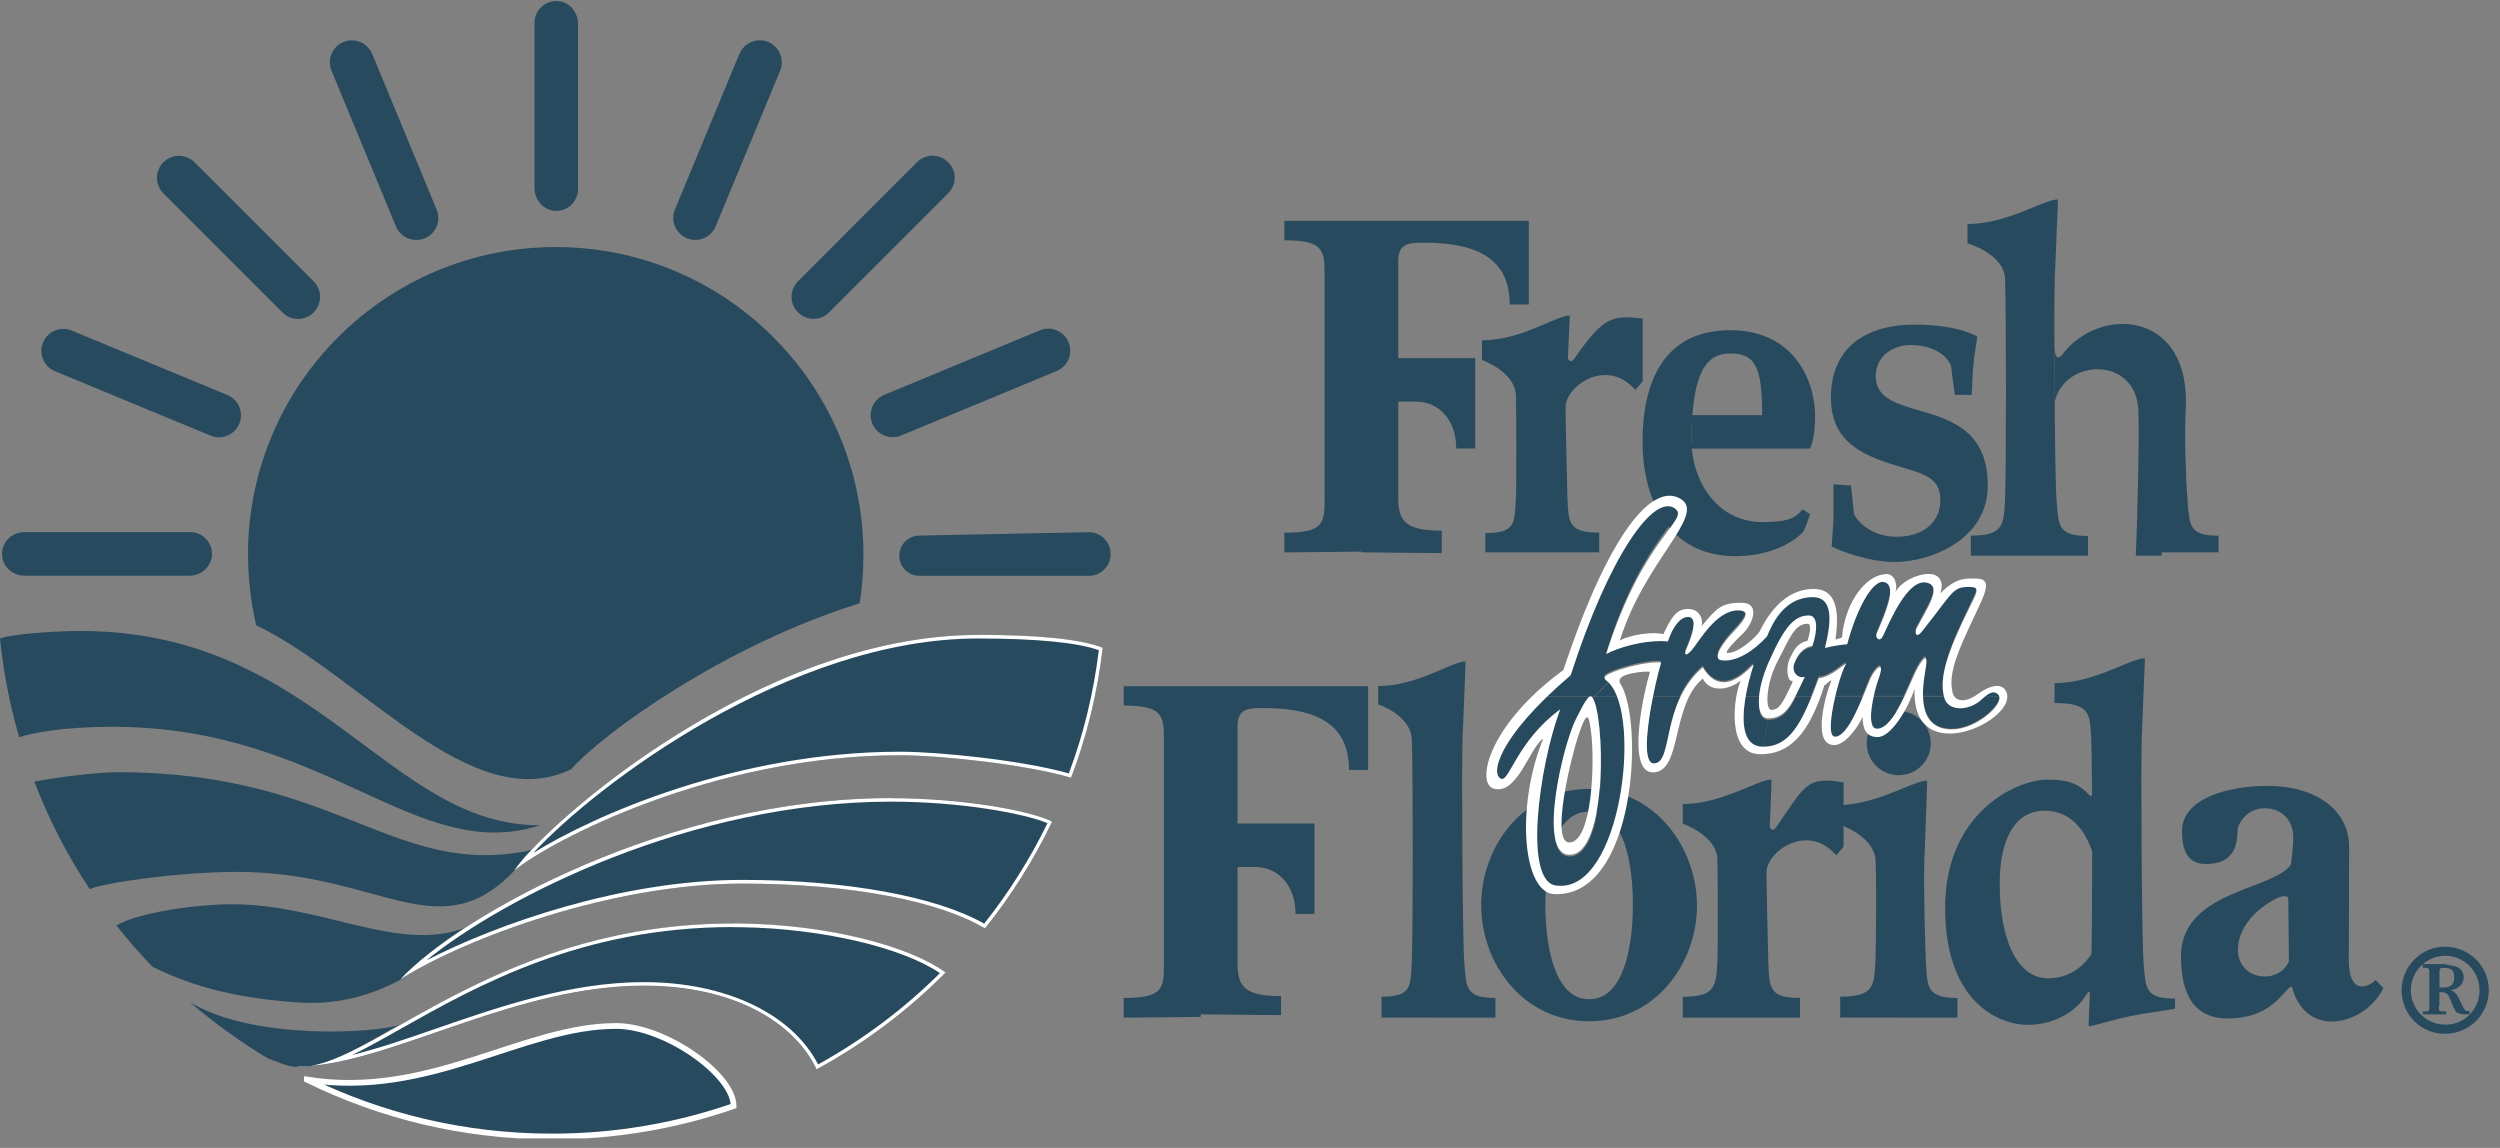 <?xml version="1.0" encoding="UTF-8"?>
<svg xmlns="http://www.w3.org/2000/svg" width="196" height="90" viewBox="0 0 196 90" fill="none">
  <rect x="0" y="0" width="196" height="90" fill="#808080" stroke="none"/>
  <g clip-path="url(#clip0_1301_1474)">
    <path d="M94.139 79.524C94.139 79.524 99.171 79.586 100.436 79.586V78.091C97.644 78.091 97.024 77.396 97.024 75.554V67.973C97.254 67.973 98.004 67.973 98.389 67.973C100.25 67.973 101.571 69.468 101.571 71.651H103.06V64.567H97.024V56.93C97.024 55.553 97.862 55.51 99.053 55.51C103.575 55.51 105.759 57.005 105.759 60.361H107.26V53.798H88.097V55.318C91.087 55.318 91.249 56.05 91.249 57.929V75.647C91.249 77.526 91.137 78.24 88.097 78.24V79.784C89.4 79.784 94.133 79.722 94.133 79.722" fill="#284A5F"></path>
    <path d="M106.739 43.301C106.739 43.301 111.77 43.363 113.035 43.363V41.602C110.244 41.602 109.623 40.907 109.623 39.064V31.483C109.853 31.483 110.603 31.483 110.988 31.483C112.849 31.483 114.17 32.978 114.17 35.162H115.659V28.078H109.623V20.447C109.623 19.07 110.461 19.027 111.652 19.027C116.168 19.027 118.358 20.522 118.358 23.878H119.859V17.314H100.696V18.84C103.686 18.84 103.848 19.573 103.848 21.452V39.17C103.848 41.049 103.736 41.763 100.696 41.763V43.307C101.999 43.307 106.732 43.245 106.732 43.245" fill="#284A5F"></path>
    <path d="M112.613 79.784H117.241V78.24C114.902 78.24 114.964 77.439 114.803 75.498C114.654 73.637 114.592 60.032 114.661 58.053C114.76 55.336 114.902 52.265 114.902 51.856C113.798 51.856 111.149 53.785 108.054 53.785V55.231C108.054 55.231 110.585 56.031 110.684 57.973C110.783 59.933 110.783 73.537 110.684 75.398C110.579 77.34 110.696 78.141 108.314 78.141V79.778H112.613V79.784Z" fill="#284A5F"></path>
    <path d="M136.578 79.784H141.125V78.24C138.743 78.24 138.718 77.495 138.638 75.498C138.613 74.884 138.476 68.612 138.495 68.333C138.588 66.683 141.752 64.499 143.967 67.061C144.184 66.788 144.264 66.713 144.537 66.379C144.537 63.587 144.537 62.278 144.537 61.341C141.671 60.864 141.572 61.465 139.258 64.846C138.973 65.268 138.743 64.945 138.749 64.747C138.824 62.936 138.892 61.397 138.892 61.118C137.794 61.118 135.009 63.035 131.932 63.035V64.579C131.932 64.579 134.537 65.473 134.643 67.322C134.674 67.861 134.692 74.561 134.643 75.405C134.525 77.34 134.494 78.147 131.932 78.147V79.784H136.572H136.578Z" fill="#284A5F"></path>
    <path d="M163.743 80.467C164.543 80.324 165.797 79.915 167.025 79.66C168.483 79.363 169.91 79.22 170.524 79.083V78.289C168.16 78.289 168.222 77.483 168.061 75.516C167.906 73.637 167.844 59.871 167.912 57.867C168.011 55.119 168.16 52.011 168.16 51.602C167.044 51.602 164.202 53.556 161.076 53.556V55.119C163.849 55.119 163.849 55.932 163.948 57.892C164.053 59.871 164.053 73.643 163.948 75.523C163.842 77.483 163.793 79.499 163.743 80.473" fill="#284A5F"></path>
    <path d="M148.966 79.784H153.464V78.24C151.1 78.24 151.107 77.439 150.995 75.498C150.945 74.604 150.79 69.579 150.871 67.396C150.976 64.679 151.094 61.608 151.094 61.199C149.978 61.199 147.136 63.128 144.01 63.128V64.573C144.01 64.573 146.789 65.392 147.031 67.315C147.13 68.109 147.081 74.456 147.031 75.398C146.925 77.34 146.882 78.141 144.27 78.141V79.778H148.96L148.966 79.784Z" fill="#284A5F"></path>
    <path d="M148.861 60.777C150.251 60.777 151.374 59.654 151.374 58.264C151.374 56.875 150.251 55.752 148.861 55.752C147.471 55.752 146.349 56.875 146.349 58.264C146.349 59.654 147.471 60.777 148.861 60.777Z" fill="#284A5F"></path>
    <path d="M160.542 61.118C158.054 61.118 152.496 63.748 152.496 71.162C152.496 78.575 156.708 80.349 158.991 80.349C161.274 80.349 162.906 79.071 163.458 78.141C163.942 77.328 164.041 77.961 164.016 78.345L164.115 74.611C163.458 75.579 162.465 76.695 160.561 76.695C158.172 76.695 156.777 73.724 156.777 69.282C156.777 65.603 158.073 63.556 160.313 63.556C161.863 63.556 163.427 64.487 164.208 67.315V67.582L164.159 61.645C164.159 61.949 164.035 62.582 163.83 62.359C163.017 61.471 162.205 61.124 160.53 61.124" fill="#284A5F"></path>
    <path d="M124.587 80.07C119.407 80.07 116.125 75.554 116.125 70.957C116.125 66.36 119.432 61.85 124.587 61.85C129.742 61.85 133.042 66.441 133.042 71.006C133.042 75.572 129.76 80.07 124.587 80.07V78.339C127.403 78.339 128.017 73.928 128.017 70.981C128.017 67.836 127.403 63.63 124.587 63.63C121.77 63.63 121.156 67.805 121.156 70.981C121.156 73.773 121.745 78.339 124.587 78.339V80.07Z" fill="#284A5F"></path>
    <path d="M177.677 61.608C181.845 61.608 184.172 63.692 184.172 66.403C184.172 69.114 184.147 74.35 184.147 75.287C184.147 78.234 185.884 77.266 186.25 76.825L186.864 77.464C185.239 80.758 179.451 81.856 179.451 75.318C179.451 74.325 179.401 71.254 179.401 70.212C179.401 69.015 179.792 66.831 179.792 65.653C179.792 64.474 179.066 63.37 177.528 63.37C176.144 63.37 175.419 64.586 175.419 65.156C175.419 67.266 174.221 67.737 172.918 67.737C171.616 67.737 171.07 66.825 171.07 65.156C171.07 62.476 174.978 61.614 177.689 61.614" fill="#284A5F"></path>
    <path d="M179.811 67.328C179.252 69.84 170.989 69.437 170.989 74.995C170.989 79.313 173.185 79.847 174.662 79.847C179.308 79.847 179.358 75.833 180.096 78.016C179.488 76.571 179.587 74.995 179.587 74.995C179.004 77.303 175.456 76.999 175.456 74.462C175.456 71.924 178.446 70.262 179.054 70.262C179.457 70.262 179.519 70.479 179.55 70.795C179.445 69.846 179.817 67.334 179.817 67.334" fill="#284A5F"></path>
    <path d="M120.778 43.301H125.375V41.756C122.992 41.756 122.968 41.012 122.887 39.014C122.862 38.4 122.726 32.129 122.744 31.849C122.837 30.199 126.001 28.015 128.216 30.578C128.433 30.298 128.514 30.224 128.786 29.895C128.786 27.104 128.786 25.919 128.786 24.97C126.504 24.74 125.778 24.69 123.439 28.108C123.147 28.53 122.918 28.208 122.924 28.009C122.999 26.173 123.073 25.025 123.073 24.74C121.963 24.74 119.301 26.682 116.187 26.682V28.226C116.187 28.226 118.743 29.12 118.848 30.968C118.879 31.508 118.898 38.208 118.848 39.052C118.73 40.987 118.861 41.794 116.454 41.794V43.301H120.778Z" fill="#284A5F"></path>
    <path d="M141.373 41.707C141.634 41.179 141.789 40.615 141.907 40.323C141.783 40.224 141.466 40.007 141.324 39.933C140.79 40.565 140.282 40.931 138.191 40.931C134.345 40.931 132.614 37.309 132.614 34.635C132.614 29.082 133.817 27.712 135.66 27.712C137.608 27.712 138.154 28.747 138.154 32.544H132.67L132.62 35.168H141.863C141.981 35.143 142.304 34.244 142.304 32.668C142.304 29.672 140.523 25.888 135.66 25.888C130.263 25.888 128.774 30.212 128.774 34.61C128.774 39.008 130.703 43.605 136.076 43.605C137.608 43.605 139.841 43.214 141.373 41.707Z" fill="#284A5F"></path>
    <path d="M159.122 43.562H163.7V42.017C161.336 42.017 161.398 41.217 161.237 39.275C161.082 37.414 161.02 23.81 161.094 21.831C161.194 19.113 161.343 16.043 161.343 15.633C160.226 15.633 157.385 17.563 154.252 17.563V19.082C154.252 19.082 157.093 19.883 157.192 21.825C157.292 23.785 157.292 37.389 157.192 39.25C157.087 41.192 157.037 41.992 154.513 41.992V43.562H159.122Z" fill="#284A5F"></path>
    <path d="M169.476 43.301H173.936V41.998C171.61 41.998 171.666 41.198 171.504 39.256C171.355 37.395 171.256 34.095 171.362 32.116C171.783 24.324 164.624 23.94 161.727 27.749C161.324 28.282 161.095 28.028 161.07 27.085V31.626C161.703 28.102 167.441 27.848 167.646 32.135C167.739 34.095 167.546 41.7 167.441 43.562H169.469" fill="#284A5F"></path>
    <path d="M154.748 28.22C154.854 27.507 154.971 26.694 155.021 26.396C155.021 26.396 153.65 25.453 150.095 25.453C146.138 25.453 143.544 27.358 143.544 31.167C143.544 34.163 145.325 35.435 148.166 36.347C150.629 37.141 152.124 37.259 152.124 39.213C152.124 40.962 150.753 42.079 148.724 42.079C146.696 42.079 145.66 40.913 145.356 40.305L145.12 38.071L143.749 37.966V40.1C143.749 40.962 143.65 42.16 143.6 42.842C144.159 43.146 146.442 44.058 148.526 44.058C151.417 44.058 155.84 42.278 155.84 38.065C155.84 33.853 153.098 32.935 150.461 32.178C148.545 31.626 147.062 31.161 147.062 29.486C147.062 27.811 148.532 27.048 149.804 27.048C151.33 27.048 152.608 27.724 152.961 28.692C153.067 29.653 153.259 30.956 153.259 30.956H154.581C154.63 30.447 154.612 29.281 154.767 28.214" fill="#284A5F"></path>
    <path d="M152.428 54.592C151.981 52.935 152.85 50.658 154.469 47.352C155.021 46.217 155.232 45.845 154.488 45.826C153.03 45.789 153.21 46.211 150.728 49.312C150.164 50.02 150.139 49.368 150.238 49.163C151.088 47.495 152.304 45.826 151.069 45.479C149.63 45.081 148.092 48.76 147.633 49.709C147.36 50.28 147.031 49.809 147.112 49.604C147.769 48.022 148.718 45.9 147.844 45.472C146.857 44.989 145.499 47.755 144.829 50.367C144.475 50.392 143.563 50.522 143.085 50.671C143.464 49.133 143.942 46.626 142.143 46.626C141.113 46.626 139.599 47.036 138.557 49.709C138.303 50.038 136.479 51.899 134.977 51.639C134.171 51.496 135.108 50.23 135.896 49.387C136.783 48.444 137.347 47.668 136.268 47.668C134.543 47.668 133.216 50.181 132.614 50.857C132.068 51.446 132.062 51.099 132.217 50.745C132.446 50.206 133.309 48.196 132.335 48.19C131.783 48.19 131.187 48.866 130.771 50.137C128.805 49.989 126.739 50.69 125.933 51.142C128.823 41.862 132.465 40.478 131.355 39.604C129.704 38.295 126.175 43.307 123.147 52.83C122.434 53.444 121.807 54.027 121.243 54.573H124.99C125.368 54.213 126.162 53.456 126.162 53.456C125.66 53.078 125.635 52.972 126.143 52.712C126.919 52.309 129.202 51.694 130.213 51.819C130.058 52.303 129.791 53.37 129.555 54.573H131.708C132.099 53.736 132.657 52.91 133.476 52.191C135.219 55.187 137.639 51.521 137.446 52.054C137.341 52.358 137.012 53.407 136.82 54.573H137.899C137.986 53.822 138.24 52.917 138.65 51.992C139.872 49.232 140.635 48.363 141.795 48.363C142.478 48.363 142.496 49.468 142.062 50.739C141.504 50.814 141.001 51.211 140.666 52.048C140.362 52.811 140.951 53.326 141.466 53.159C141.212 53.673 140.995 54.145 140.784 54.567H141.994C142.18 54.102 142.372 53.599 142.564 53.053C143.563 52.966 144.568 51.887 144.742 51.887C144.537 52.085 144.134 53.295 143.842 54.561H146.007C146.243 53.99 146.448 53.456 146.603 53.09C146.938 52.309 147.862 51.422 147.229 53.165C147.143 53.407 146.981 53.953 146.857 54.561H149.252C149.686 53.649 150.04 52.724 150.3 52.253C150.828 51.304 151.076 51.217 150.995 51.955C150.945 52.383 150.697 53.481 150.734 54.561H152.397L152.428 54.592Z" fill="#284A5F"></path>
    <path d="M126.826 54.592C126.652 54.127 126.441 53.748 126.187 53.475C126.187 53.475 125.393 54.232 125.015 54.592H126.826Z" fill="#284A5F"></path>
    <path d="M156.758 54.592C156.752 54.523 156.727 54.461 156.684 54.405C156.349 53.977 155.902 54.281 155.548 54.592H156.758Z" fill="#284A5F"></path>
    <path d="M121.268 54.592C117.254 58.543 116.956 60.82 117.732 61.081C118.358 61.285 119.003 58.047 122.335 55.578C120.418 60.696 119.537 69.567 122.155 69.567C126.671 69.958 128.402 58.81 126.832 54.598H125.015C124.897 54.709 124.822 54.784 124.822 54.784C125.809 55.901 126.181 67.148 123.054 67.148C120.48 67.129 122.545 58.469 123.575 56.471C124.183 55.286 124.574 54.511 124.816 54.784C124.816 54.784 124.89 54.709 125.008 54.598H121.261L121.268 54.592Z" fill="#284A5F"></path>
    <path d="M129.58 54.592C129.115 56.955 128.774 59.852 129.661 59.852C130.84 59.852 130.529 57.166 131.733 54.592H129.58Z" fill="#284A5F"></path>
    <path d="M136.851 54.592C136.547 56.415 136.566 58.531 138.228 58.531L138.625 56.44C138.03 56.44 137.806 55.683 137.937 54.592H136.857H136.851Z" fill="#284A5F"></path>
    <path d="M140.815 54.592C140.257 55.708 139.735 56.44 138.625 56.44L138.228 58.531C140.008 58.531 140.97 57.216 142.025 54.592H140.815Z" fill="#284A5F"></path>
    <path d="M143.873 54.592C143.52 56.124 143.334 57.731 143.873 57.731C144.661 57.731 145.455 56.031 146.044 54.592H143.879H143.873Z" fill="#284A5F"></path>
    <path d="M146.889 54.592C146.647 55.733 146.516 57.092 147.18 57.079C147.968 57.067 148.694 55.839 149.283 54.592H146.889Z" fill="#284A5F"></path>
    <path d="M150.766 54.592C150.815 55.882 151.287 57.135 153.03 57.135C154.773 57.135 156.851 55.386 156.764 54.592H155.555C155.393 54.734 155.257 54.871 155.145 54.951C154.016 55.776 152.645 55.566 152.434 54.598H150.772L150.766 54.592Z" fill="#284A5F"></path>
    <path d="M123.029 66.05C124.841 66.05 125.045 59.722 124.741 57.408C124.574 56.143 124.481 55.417 123.699 57.805C123.122 59.567 121.571 66.05 123.029 66.05L123.048 67.011C120.479 67.011 122.539 58.333 123.569 56.335C124.177 55.15 124.568 54.375 124.816 54.648C125.802 55.764 126.131 67.011 123.048 67.011L123.029 66.05Z" fill="white"></path>
    <path d="M138.886 55.658C139.58 55.658 139.884 54.809 140.399 53.773C140.554 53.462 140.592 53.369 140.449 53.376C140.151 53.394 139.947 52.296 140.375 51.521C140.548 51.217 140.796 50.429 141.708 50.237C141.876 49.74 142.062 48.903 141.721 48.903C140.66 48.903 140.275 50.131 139.363 51.843C138.458 53.556 138.365 55.652 138.879 55.652L138.619 56.31C137.614 56.31 137.676 54.145 138.681 51.881C139.903 49.12 140.666 48.252 141.826 48.252C142.509 48.252 142.527 49.356 142.093 50.634C141.541 50.708 141.032 51.105 140.697 51.943C140.387 52.706 140.983 53.227 141.497 53.059C140.561 54.933 140.157 56.316 138.625 56.316L138.886 55.658Z" fill="white"></path>
    <path d="M1.507 57.805C0.782 55.311 0.267 52.718 0 50.057C1.03 49.672 4.578 49.468 6.309 49.468C24.79 49.468 30.478 64.803 42.358 64.697C32.612 67.843 25.602 56.98 8.846 56.98C4.783 56.98 2.45 57.489 1.507 57.799" fill="#284A5F"></path>
    <path d="M7.035 69.704C5.285 67.079 3.84 64.263 2.686 61.279C4.38 60.944 7.63 60.541 9.256 60.541C26.619 60.541 30.887 68.971 41.75 66.633C41.117 67.017 40.683 67.799 40.329 68.258C34.355 74.505 29.771 68.357 18.598 68.357C13.927 68.357 8.139 69.22 7.035 69.704Z" fill="#284A5F"></path>
    <path d="M11.96 75.802C10.962 74.766 10.012 73.68 9.119 72.545C10.98 71.502 15.447 70.894 18.189 70.894C25.292 70.894 31.16 74.691 36.39 72.762C35.838 73.134 33.09 74.927 31.415 76.794C29.33 77.936 26.619 78.823 23.369 78.593C18.71 78.264 15.298 77.445 11.967 75.802" fill="#284A5F"></path>
    <path d="M23.071 83.637C22.308 83.544 22.023 83.333 20.993 82.973C18.828 81.676 16.781 80.2 14.882 78.562C19.789 81.583 29.548 81.013 31.371 80.324C29.237 81.403 25.658 83.959 23.071 83.637Z" fill="#284A5F"></path>
    <path d="M83.972 60.981C85.212 57.724 86.031 54.368 86.453 50.795C84.691 50.082 81.143 49.778 76.67 49.778C59.61 49.778 42.86 64.499 40.317 68.252C43.164 65.919 55.857 59.213 70.578 59.213C73.723 59.213 80.429 59.927 83.972 60.975" fill="#284A5F"></path>
    <path d="M76.676 50.057C81.217 50.057 84.48 50.373 86.149 50.975C85.727 54.362 84.958 57.532 83.798 60.634C80.1 59.592 73.568 58.934 70.578 58.934C57.768 58.934 46.496 63.959 41.806 66.875C46.781 61.484 61.961 50.057 76.67 50.057M76.67 49.778C59.61 49.778 42.86 64.499 40.317 68.252C43.164 65.919 55.857 59.213 70.578 59.213C73.723 59.213 80.429 59.927 83.972 60.975C85.212 57.718 86.031 54.362 86.453 50.789C84.691 50.075 81.143 49.772 76.67 49.772V49.778Z" fill="white"></path>
    <path d="M77.234 72.78C79.294 70.212 81.062 67.408 82.501 64.412C80.944 63.581 75.56 62.569 69.871 62.569C52.408 62.569 36.08 71.788 31.409 76.763C36.589 73.512 48.041 69.275 58.19 69.275C66.924 69.275 73.723 70.696 77.228 72.787" fill="#284A5F"></path>
    <path d="M69.871 62.849C75.423 62.849 80.435 63.81 82.123 64.542C80.758 67.334 79.095 69.976 77.16 72.414C73.376 70.268 66.322 68.984 58.189 68.984C48.741 68.984 38.884 72.47 33.419 75.299C39.554 70.311 54.256 62.849 69.865 62.849M69.865 62.569C52.401 62.569 36.074 71.788 31.402 76.763C36.582 73.512 48.034 69.275 58.183 69.275C66.918 69.275 73.717 70.696 77.222 72.787C79.282 70.218 81.05 67.414 82.489 64.418C80.932 63.587 75.547 62.575 69.858 62.575L69.865 62.569Z" fill="white"></path>
    <path d="M64.015 83.848C67.749 81.819 71.155 79.257 74.127 76.261C71.397 74.245 65.1 72.514 58.097 72.415C38.698 72.141 28.791 84.183 23.152 83.637C30.336 83.637 40.026 77.29 50.485 77.29C57.489 77.29 62.259 80.132 64.021 83.848" fill="#284A5F"></path>
    <path d="M57.439 72.694C57.656 72.694 57.873 72.694 58.09 72.694C64.35 72.781 70.677 74.251 73.692 76.292C70.851 79.114 67.638 81.521 64.139 83.451C62.079 79.468 56.887 76.999 50.485 76.999C44.722 76.999 39.139 78.928 34.213 80.634C31.905 81.434 29.678 82.204 27.606 82.712C28.76 82.154 30.032 81.441 31.446 80.64C37.408 77.284 45.565 72.681 57.445 72.681M57.445 72.402C39.796 72.402 30.125 82.595 24.374 83.569C31.415 82.936 40.609 77.278 50.485 77.278C57.489 77.278 62.259 80.119 64.021 83.835C67.756 81.807 71.161 79.245 74.133 76.248C71.403 74.232 65.107 72.501 58.103 72.402C57.886 72.402 57.662 72.402 57.445 72.402ZM24.374 83.569C23.958 83.606 23.549 83.624 23.152 83.624C23.276 83.637 23.406 83.643 23.537 83.643C23.809 83.643 24.089 83.618 24.374 83.569Z" fill="white"></path>
    <path d="M24.058 84.642C29.852 87.496 36.372 89.102 43.27 89.102C48.258 89.102 53.053 88.265 57.514 86.714C57.514 84.245 52.154 80.436 48.295 80.436C40.981 80.436 33.673 86.174 24.058 84.636" fill="#284A5F"></path>
    <path d="M24.058 84.642C29.852 87.496 36.372 89.102 43.27 89.102C48.258 89.102 53.053 88.265 57.514 86.714C57.514 84.245 52.154 80.436 48.295 80.436C40.981 80.436 33.673 86.174 24.058 84.636V84.642Z" stroke="white" stroke-width="0.45"></path>
    <path d="M41.905 1.83V14.746C41.905 15.683 42.625 16.502 43.562 16.533C44.523 16.558 45.317 15.788 45.317 14.827V1.861C45.317 0.987 44.691 0.199 43.822 0.093C42.786 -0.031 41.905 0.776 41.905 1.787" fill="#284A5F"></path>
    <path d="M26.923 3.294C26.042 3.66 25.627 4.665 25.993 5.552L31.043 17.749C31.409 18.63 32.42 19.045 33.301 18.685C34.181 18.319 34.597 17.308 34.231 16.427L29.181 4.231C28.909 3.567 28.263 3.164 27.587 3.164C27.364 3.164 27.14 3.207 26.923 3.294Z" fill="#284A5F"></path>
    <path d="M12.81 12.724C12.134 13.4 12.134 14.492 12.81 15.162L22.147 24.498C22.823 25.174 23.915 25.174 24.585 24.498C25.261 23.822 25.261 22.73 24.585 22.054L15.255 12.724C14.913 12.389 14.473 12.215 14.033 12.215C13.592 12.215 13.152 12.383 12.817 12.724" fill="#284A5F"></path>
    <path d="M3.375 26.843C3.009 27.724 3.431 28.735 4.305 29.101L16.502 34.151C17.382 34.517 18.394 34.101 18.76 33.22C19.126 32.339 18.704 31.328 17.823 30.968L5.627 25.919C5.41 25.826 5.186 25.788 4.963 25.788C4.287 25.788 3.642 26.185 3.369 26.855" fill="#284A5F"></path>
    <path d="M1.867 41.725C0.856 41.725 0.05 42.606 0.174 43.642C0.279 44.511 1.061 45.137 1.936 45.137H14.839C15.714 45.137 16.502 44.511 16.607 43.636C16.731 42.6 15.925 41.719 14.914 41.719H1.867V41.725Z" fill="#284A5F"></path>
    <path d="M72.079 41.992C71.211 41.992 70.503 42.693 70.503 43.568C70.503 44.443 71.204 45.144 72.079 45.144H85.367C86.31 45.144 87.073 44.38 87.073 43.431C87.073 42.482 86.31 41.725 85.367 41.725L72.154 41.986H72.079V41.992Z" fill="#284A5F"></path>
    <path d="M81.515 25.9L69.325 30.956C68.444 31.322 68.028 32.327 68.388 33.208C68.754 34.089 69.765 34.505 70.646 34.145L82.843 29.089C83.723 28.723 84.139 27.712 83.773 26.831C83.5 26.167 82.855 25.764 82.179 25.764C81.955 25.764 81.732 25.807 81.515 25.894" fill="#284A5F"></path>
    <path d="M71.894 12.717L62.563 22.054C61.887 22.73 61.887 23.822 62.563 24.492C63.239 25.162 64.331 25.168 65.001 24.492L74.338 15.155C75.014 14.479 75.014 13.387 74.338 12.717C73.996 12.382 73.556 12.209 73.116 12.209C72.675 12.209 72.235 12.376 71.894 12.717Z" fill="#284A5F"></path>
    <path d="M57.966 4.225L52.917 16.421C52.551 17.302 52.972 18.313 53.853 18.679C54.734 19.045 55.745 18.623 56.111 17.742L61.161 5.546C61.527 4.665 61.105 3.654 60.224 3.288C60.007 3.201 59.784 3.158 59.567 3.158C58.891 3.158 58.245 3.561 57.973 4.225" fill="#284A5F"></path>
    <path d="M19.448 43.487C19.448 45.392 19.671 47.247 20.087 49.027C28.288 52.929 36.973 64.102 44.79 60.305C47.228 57.501 56.874 50.547 67.395 47.302C67.594 46.062 67.693 44.79 67.693 43.493C67.693 30.168 56.893 19.368 43.568 19.368C30.242 19.368 19.442 30.168 19.442 43.493" fill="#284A5F"></path>
    <path d="M191.386 77.427C191.97 77.427 192.41 77.359 192.41 76.639C192.41 76.186 192.28 75.882 191.684 75.882C191.324 75.882 191.256 75.87 191.256 76.242V77.421H191.386V77.427ZM191.659 75.591C192.001 75.684 192.453 75.69 192.745 75.87C193.006 76.019 193.154 76.335 193.154 76.627C193.154 77.179 192.652 77.582 192.118 77.626C192.54 77.719 192.764 78.221 192.925 78.581C193.006 78.73 193.136 79.034 193.254 79.183C193.334 79.276 193.551 79.269 193.551 79.269H193.614V79.53H193.254C193.254 79.53 192.801 79.505 192.621 79.375C192.441 79.232 192.298 78.841 192.218 78.643C191.988 78.078 191.945 77.75 191.25 77.787V78.792C191.188 78.91 191.157 79.263 191.349 79.282L191.777 79.3V79.524H189.941V79.3L190.214 79.288C190.431 79.288 190.456 79.22 190.462 79.009V76.099C190.431 75.919 190.35 75.888 190.195 75.876L189.941 75.864V75.585H191.653L191.659 75.591ZM194.395 77.65C194.395 76.143 193.21 74.945 191.697 74.933C190.208 74.945 189.01 76.143 189.01 77.638C189.01 79.133 190.226 80.336 191.728 80.336C193.229 80.336 194.395 79.108 194.395 77.65ZM188.285 77.65C188.285 75.783 189.798 74.22 191.678 74.22C193.558 74.22 195.121 75.715 195.121 77.619C195.121 79.524 193.601 81.05 191.678 81.05C189.755 81.05 188.285 79.499 188.285 77.65Z" fill="#284A5F"></path>
    <path d="M126.187 53.562C125.684 53.19 125.66 53.084 126.168 52.824C126.944 52.427 129.227 51.819 130.238 51.943C129.785 53.363 128.327 59.852 129.661 59.852C131.224 59.852 130.17 55.193 133.501 52.315C135.238 55.274 137.651 51.651 137.471 52.178C137.198 53.004 135.492 58.55 138.222 58.55C140.312 58.55 141.274 56.751 142.589 53.171C143.588 53.084 144.593 52.023 144.767 52.023C144.32 52.458 142.887 57.768 143.861 57.768C144.965 57.768 146.076 54.486 146.628 53.221C146.963 52.445 147.887 51.571 147.254 53.295C147.006 53.984 146.15 57.148 147.174 57.129C148.538 57.104 149.711 53.494 150.325 52.396C150.852 51.459 151.1 51.372 151.02 52.104C150.914 53.028 149.829 57.185 153.024 57.185C154.984 57.185 157.199 55.144 156.684 54.492C156.2 53.878 155.48 54.784 155.139 55.026C154.041 55.814 152.72 55.646 152.447 54.753C151.944 53.109 152.819 50.845 154.463 47.526C155.015 46.409 155.226 46.031 154.481 46.018C153.061 46 153.241 46.285 150.722 49.461C150.164 50.169 150.133 49.517 150.232 49.319C151.082 47.675 152.31 45.981 151.063 45.683C149.537 45.317 148.085 48.922 147.626 49.858C147.353 50.423 147.025 49.951 147.105 49.753C147.763 48.19 148.712 46.099 147.837 45.677C146.851 45.2 145.492 47.935 144.822 50.51C144.469 50.535 143.557 50.659 143.079 50.807C143.458 49.294 143.935 46.819 142.136 46.819C141.106 46.819 139.593 47.222 138.551 49.865C138.296 50.187 136.584 51.986 134.971 51.769C134.165 51.657 135.101 50.38 135.889 49.548C136.776 48.624 137.341 47.855 136.261 47.855C134.537 47.855 133.209 50.305 132.608 51C132.062 51.583 132.055 51.236 132.211 50.888C132.44 50.355 133.302 48.37 132.328 48.37C131.776 48.37 131.181 49.039 130.765 50.286C128.799 50.138 126.733 50.832 125.926 51.279C128.817 42.116 132.459 40.758 131.348 39.889C129.698 38.599 126.168 43.537 123.141 52.941C117.328 57.898 116.819 60.777 117.707 61.062C118.333 61.267 118.978 58.066 122.31 55.634C120.69 59.927 119.338 69.406 122.13 69.437C127.068 69.902 128.724 56.267 126.162 53.562L127.068 53.649C128.885 56.639 128.246 70.274 121.913 70.101C119.394 70.101 118.798 63.301 120.988 57.911C119.921 58.599 118.978 62.315 117.13 61.837C115.672 61.459 116.652 56.85 122.57 52.532C126.193 41.62 129.636 37.724 131.813 39.145C133.737 40.404 128.904 44.027 127 50.212C127.806 49.765 129.611 49.492 130.405 49.722C131.038 48.407 131.41 47.743 132.353 47.743C133.209 47.743 133.557 48.506 133.402 49.089C134.537 47.774 134.866 47.228 136.578 47.259C138.036 47.284 137.446 48.971 136.522 49.79C136.162 50.113 135.12 51.186 135.424 51.192C136.323 51.223 137.688 49.92 137.949 49.517C139.01 47.346 140.467 46.173 142.18 46.173C144.01 46.173 144.214 47.948 143.898 50.138C144.661 49.92 144.307 50.156 144.543 49.058C145.052 46.67 146.51 45.044 147.893 45.007C148.551 44.989 148.786 45.857 148.613 46.397C149.115 45.528 150.437 44.933 151.38 45.007C152.025 45.057 152.44 45.627 152.112 46.527C152.986 45.634 153.675 45.355 154.45 45.355C155.455 45.355 156.206 45.28 155.282 47.265C153.718 50.621 152.664 52.619 153.086 54.312C153.247 54.97 154.016 55.169 155.058 54.418C156.138 53.63 156.95 53.593 157.261 54.17C158.445 56.378 149.81 60.516 150.108 54.002C149.605 55.522 148.272 57.786 147.211 57.786C146.15 57.786 146.051 56.918 146.026 56.198C145.772 56.819 144.742 58.395 143.811 58.413C141.894 58.45 143.296 53.885 143.6 53.351C143.259 53.438 143.185 53.729 143.042 53.698C141.826 57.594 140.288 59.145 137.992 59.133C135.287 59.12 135.933 54.461 136.485 53.357C135.461 54.17 134.003 54.269 133.501 53.196C130.988 55.28 131.9 60.553 129.586 60.553C127.446 60.553 128.91 54.089 129.363 52.669C128.755 52.606 127.514 52.811 127.173 53.059C126.906 53.258 126.937 53.45 127.062 53.649L126.156 53.562H126.187Z" fill="white"></path>
  </g>
  <defs>
    <clipPath id="clip0_1301_1474">
      <rect width="195.121" height="89.164" fill="white" transform="translate(0 0.081)"></rect>
    </clipPath>
  </defs>
</svg>
